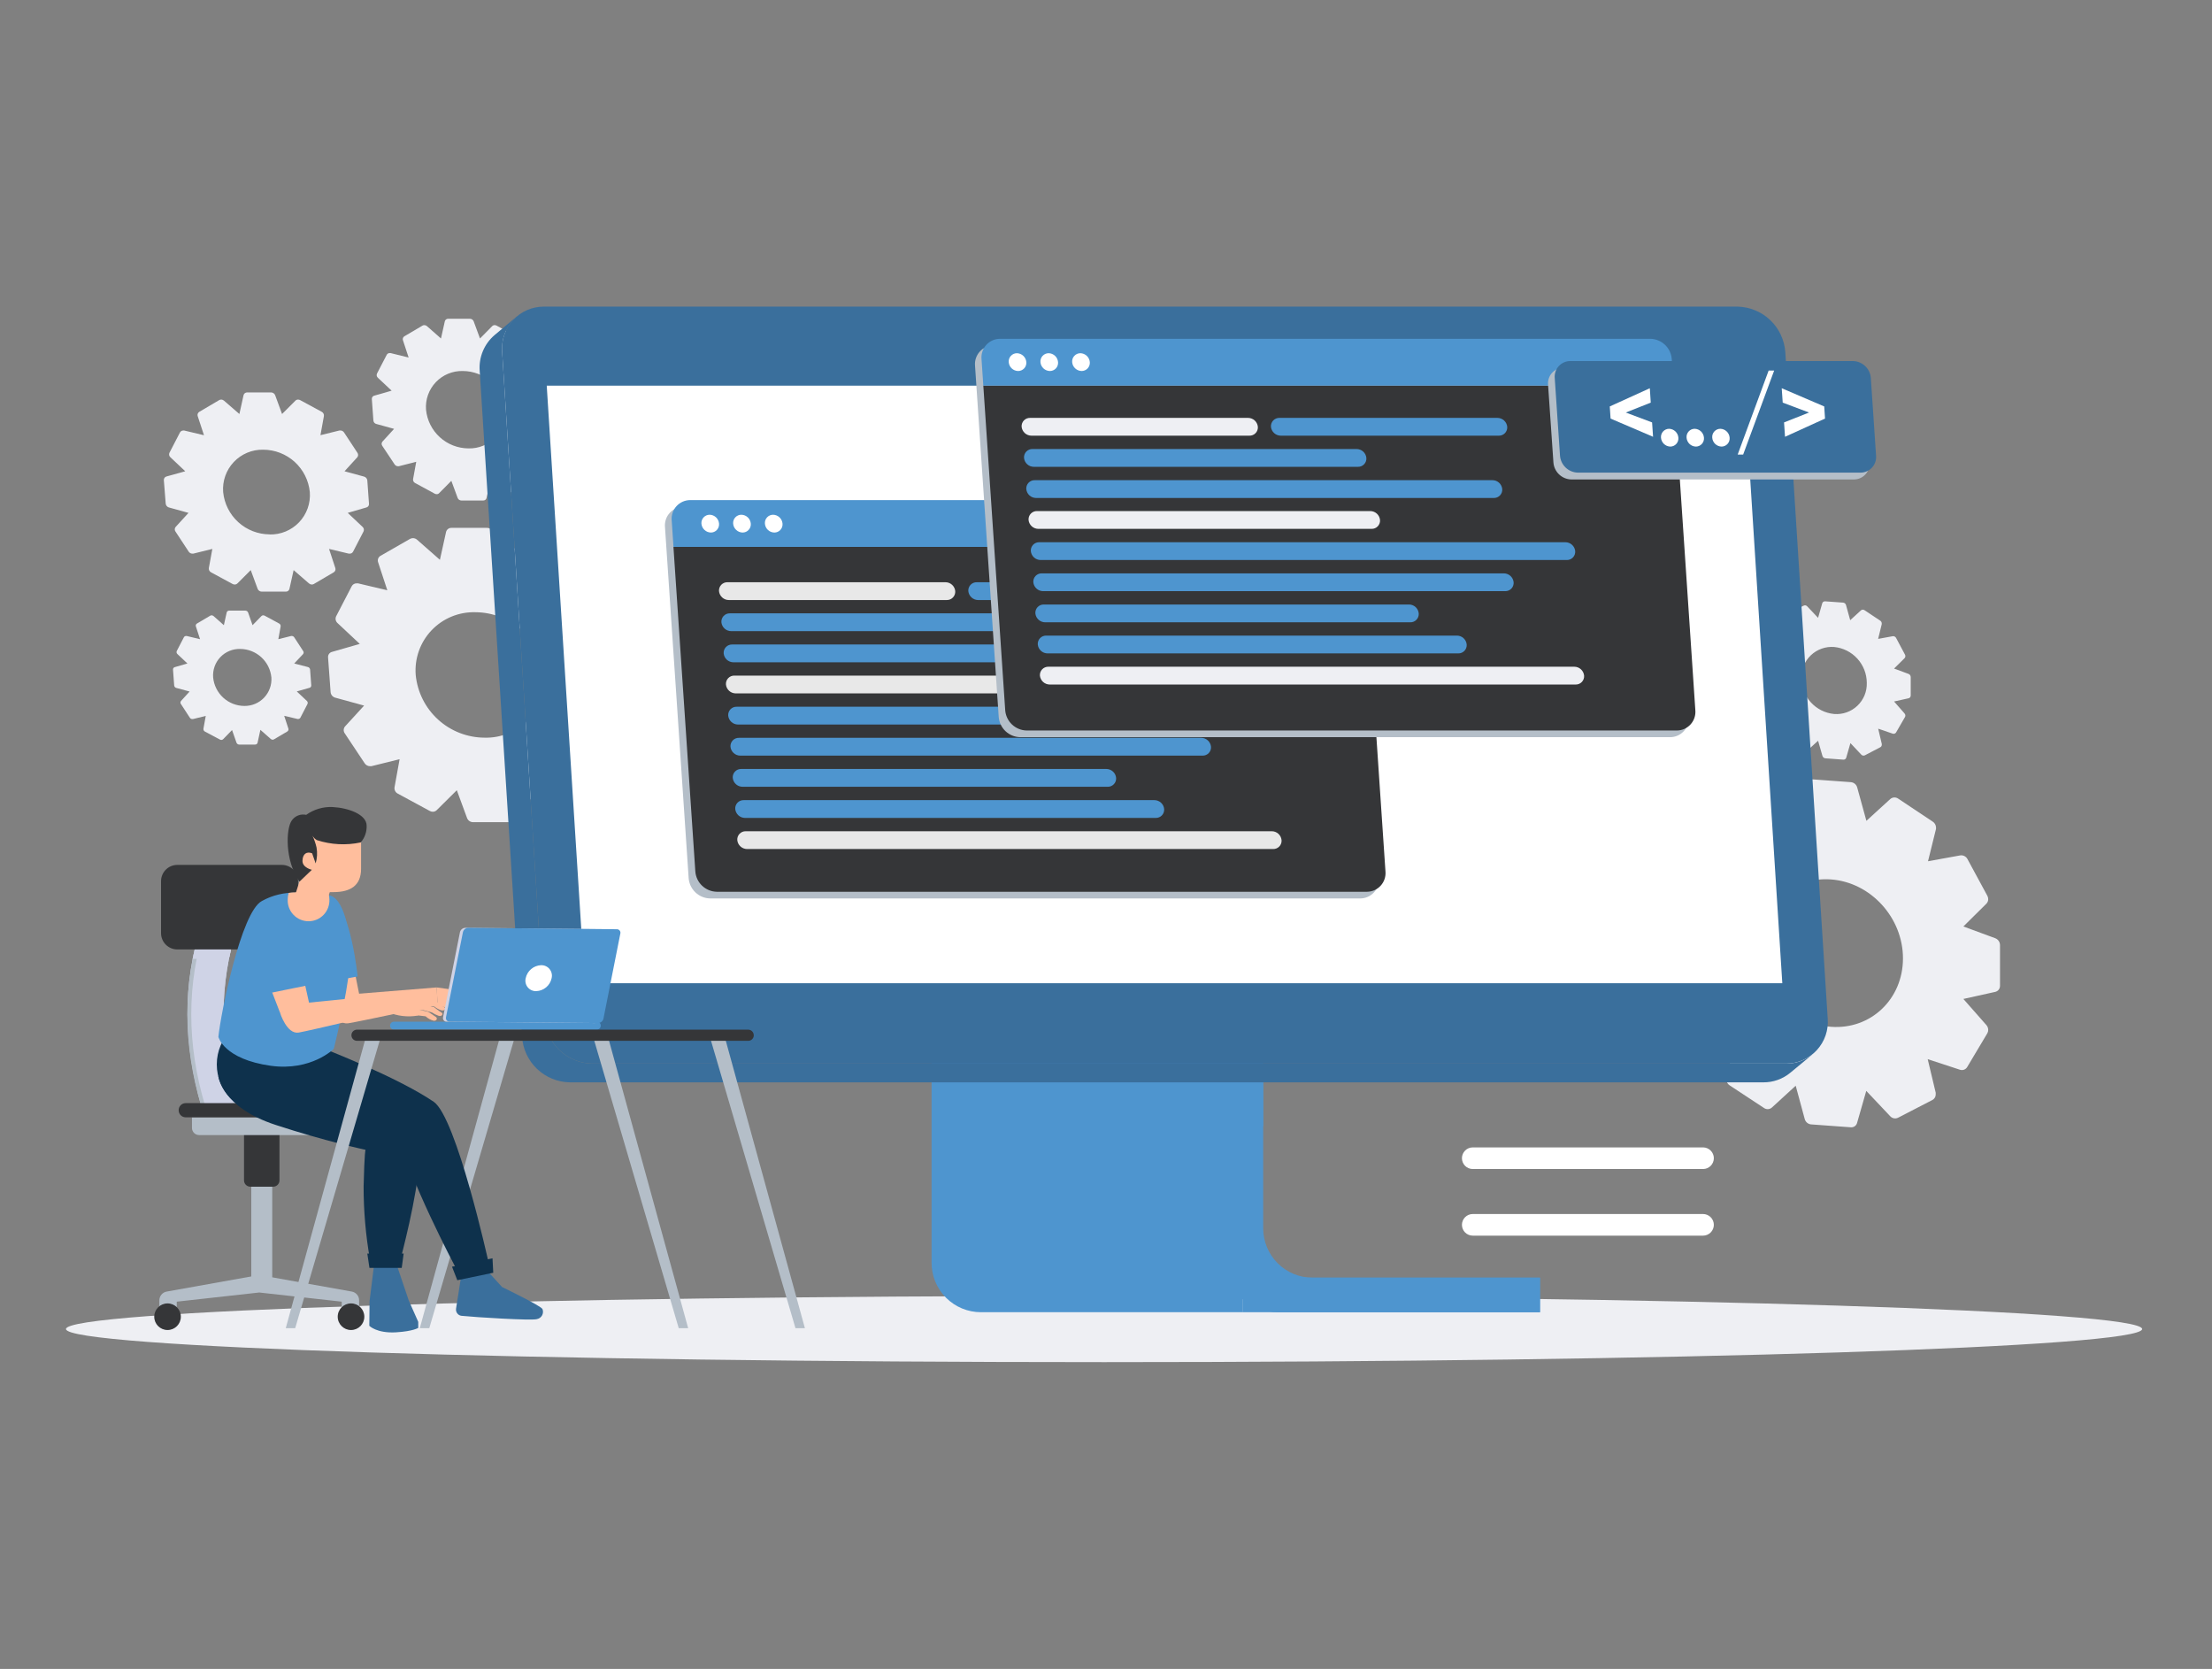 <svg width="570" height="430" viewBox="0 0 570 430" fill="none" xmlns="http://www.w3.org/2000/svg">
<rect x="0" y="0" width="570" height="430" fill="#808080" stroke="none"/>
<path d="M284.5 350.946C432.236 350.946 552 347.127 552 342.416C552 337.706 432.236 333.887 284.5 333.887C136.764 333.887 17 337.706 17 342.416C17 347.127 136.764 350.946 284.5 350.946Z" fill="#EEEFF3"/>
<path d="M79.355 171.862C79.501 171.9 79.632 171.982 79.73 172.097C79.829 172.212 79.89 172.353 79.906 172.504L80.204 176.573C80.216 176.718 80.177 176.861 80.093 176.979C80.009 177.097 79.885 177.181 79.745 177.216L76.478 178.144L79.069 180.586C79.179 180.684 79.255 180.815 79.284 180.96C79.313 181.105 79.294 181.256 79.229 181.389L77.406 184.908C77.349 185.01 77.266 185.094 77.165 185.152C77.064 185.211 76.95 185.241 76.833 185.241H76.673L73.233 184.427L74.311 187.717C74.355 187.854 74.352 188.002 74.302 188.137C74.252 188.272 74.159 188.387 74.036 188.462L70.596 190.491C70.492 190.551 70.373 190.583 70.252 190.583C70.073 190.58 69.902 190.511 69.771 190.388L67.1 188.038L66.377 191.351C66.343 191.492 66.262 191.616 66.147 191.704C66.033 191.791 65.891 191.837 65.747 191.833H61.585C61.444 191.821 61.309 191.769 61.195 191.684C61.082 191.599 60.994 191.484 60.943 191.351L59.797 188.095L57.504 190.445C57.443 190.508 57.37 190.557 57.289 190.591C57.208 190.624 57.121 190.641 57.034 190.64C56.914 190.637 56.796 190.606 56.69 190.549L52.804 188.485C52.67 188.417 52.561 188.308 52.493 188.174C52.425 188.04 52.401 187.888 52.425 187.74L53.021 184.45L49.708 185.264H49.548C49.425 185.262 49.305 185.231 49.197 185.174C49.089 185.116 48.997 185.032 48.929 184.931L46.636 181.411C46.547 181.297 46.498 181.156 46.498 181.01C46.498 180.865 46.547 180.724 46.636 180.609L48.86 178.167L45.42 177.238C45.276 177.199 45.147 177.117 45.05 177.002C44.954 176.887 44.895 176.746 44.882 176.596L44.584 172.527C44.571 172.384 44.608 172.241 44.69 172.124C44.772 172.007 44.892 171.922 45.031 171.885L48.298 170.944L45.719 168.514C45.608 168.416 45.532 168.285 45.503 168.14C45.474 167.995 45.493 167.844 45.558 167.711L47.381 164.192C47.434 164.09 47.515 164.004 47.614 163.946C47.714 163.887 47.827 163.857 47.943 163.859H48.115L51.554 164.685L50.476 161.395C50.428 161.258 50.428 161.108 50.479 160.972C50.529 160.836 50.626 160.722 50.752 160.649L54.191 158.62C54.292 158.562 54.406 158.53 54.523 158.528C54.704 158.532 54.878 158.596 55.016 158.712L57.687 161.074L58.41 157.818C58.439 157.674 58.519 157.546 58.635 157.456C58.75 157.365 58.894 157.319 59.04 157.325H63.236C63.389 157.325 63.539 157.373 63.664 157.461C63.789 157.549 63.884 157.674 63.936 157.818L65.082 161.074L67.375 158.712C67.499 158.594 67.663 158.528 67.834 158.528C67.957 158.532 68.079 158.563 68.189 158.62L71.938 160.649C72.069 160.72 72.176 160.83 72.243 160.963C72.311 161.096 72.336 161.247 72.316 161.395L71.72 164.685L75.022 163.859H75.194C75.316 163.861 75.436 163.892 75.544 163.949C75.652 164.007 75.744 164.091 75.813 164.192L78.106 167.711C78.195 167.826 78.243 167.967 78.243 168.113C78.243 168.258 78.195 168.399 78.106 168.514L75.813 170.944L79.355 171.862ZM62.95 181.882C63.903 181.898 64.849 181.716 65.728 181.348C66.606 180.98 67.399 180.433 68.056 179.742C68.712 179.051 69.218 178.231 69.541 177.334C69.864 176.438 69.997 175.484 69.931 174.533C69.736 172.535 68.808 170.679 67.326 169.325C65.845 167.97 63.914 167.212 61.906 167.196C60.952 167.169 60.002 167.343 59.119 167.707C58.236 168.071 57.439 168.616 56.78 169.308C56.122 170 55.617 170.823 55.297 171.723C54.977 172.623 54.85 173.581 54.925 174.533C55.115 176.534 56.041 178.394 57.523 179.751C59.006 181.109 60.939 181.868 62.95 181.882Z" fill="#EEEFF3"/>
<path d="M93.835 122.797C94.048 122.859 94.239 122.982 94.383 123.151C94.528 123.32 94.62 123.528 94.649 123.748L95.084 129.79C95.105 130.002 95.049 130.214 94.927 130.388C94.805 130.563 94.625 130.688 94.419 130.741L89.604 132.14L93.445 135.763C93.601 135.904 93.708 136.091 93.751 136.297C93.795 136.503 93.772 136.717 93.686 136.909L90.98 142.137C90.899 142.292 90.777 142.421 90.627 142.51C90.478 142.599 90.306 142.644 90.132 142.642C90.048 142.653 89.963 142.653 89.88 142.642L84.789 141.426L86.394 146.31C86.474 146.518 86.477 146.747 86.404 146.957C86.33 147.167 86.185 147.344 85.993 147.457L80.857 150.472C80.704 150.56 80.529 150.604 80.353 150.598C80.087 150.592 79.832 150.495 79.63 150.323L75.664 146.883L74.586 151.71C74.54 151.92 74.422 152.108 74.253 152.24C74.083 152.372 73.872 152.44 73.657 152.432H67.432C67.207 152.428 66.987 152.357 66.802 152.229C66.616 152.1 66.472 151.92 66.389 151.71L64.612 146.883L61.173 150.323C60.989 150.501 60.741 150.6 60.485 150.598C60.301 150.599 60.12 150.555 59.957 150.472L54.386 147.457C54.181 147.352 54.015 147.183 53.914 146.977C53.813 146.77 53.781 146.536 53.824 146.31L54.718 141.426L49.8 142.642C49.716 142.653 49.631 142.653 49.548 142.642C49.366 142.636 49.188 142.588 49.028 142.5C48.869 142.412 48.732 142.288 48.63 142.137L45.191 136.909C45.076 136.737 45.021 136.531 45.033 136.325C45.045 136.118 45.125 135.92 45.26 135.763L48.573 132.14L43.517 130.741C43.304 130.679 43.114 130.556 42.969 130.387C42.824 130.218 42.732 130.01 42.703 129.79L42.222 123.714C42.206 123.503 42.263 123.293 42.385 123.119C42.506 122.946 42.683 122.82 42.887 122.762L47.736 121.421L43.896 117.798C43.74 117.656 43.634 117.469 43.593 117.262C43.551 117.056 43.577 116.842 43.666 116.652L46.372 111.424C46.454 111.27 46.576 111.142 46.726 111.053C46.875 110.964 47.046 110.918 47.22 110.919H47.461L52.563 112.135L50.958 107.251C50.878 107.043 50.875 106.814 50.948 106.604C51.022 106.394 51.167 106.217 51.359 106.104L56.495 103.078C56.647 102.996 56.816 102.953 56.988 102.952C57.257 102.954 57.517 103.052 57.722 103.227L61.688 106.666L62.755 101.828C62.805 101.618 62.925 101.432 63.096 101.3C63.268 101.169 63.479 101.1 63.695 101.106H69.874C70.098 101.112 70.315 101.184 70.498 101.313C70.681 101.441 70.823 101.62 70.906 101.828L72.683 106.666L76.122 103.227C76.213 103.137 76.32 103.067 76.438 103.019C76.556 102.972 76.683 102.949 76.81 102.952C76.99 102.953 77.166 102.996 77.326 103.078L82.898 106.093C83.103 106.198 83.268 106.366 83.369 106.573C83.47 106.779 83.502 107.013 83.46 107.239L82.577 112.123L87.495 110.908H87.736C87.918 110.913 88.096 110.962 88.255 111.049C88.415 111.137 88.551 111.262 88.653 111.412L92.092 116.64C92.215 116.806 92.281 117.007 92.281 117.213C92.281 117.42 92.215 117.621 92.092 117.787L88.779 121.421L93.835 122.797ZM69.45 137.7C70.869 137.74 72.281 137.481 73.593 136.94C74.906 136.399 76.09 135.588 77.069 134.56C78.049 133.532 78.801 132.31 79.278 130.973C79.754 129.636 79.945 128.213 79.837 126.798C79.549 123.808 78.16 121.033 75.939 119.011C73.718 116.99 70.825 115.867 67.822 115.861C66.407 115.831 65.002 116.097 63.697 116.643C62.392 117.189 61.216 118.003 60.244 119.031C59.272 120.059 58.526 121.279 58.054 122.613C57.582 123.946 57.395 125.364 57.504 126.775C57.796 129.753 59.184 132.517 61.397 134.531C63.61 136.545 66.492 137.666 69.484 137.677" fill="#EEEFF3"/>
<path d="M160.971 168.009C161.292 168.092 161.579 168.272 161.795 168.525C162.01 168.777 162.143 169.089 162.174 169.419L162.828 178.362C162.855 178.678 162.77 178.994 162.587 179.254C162.405 179.514 162.137 179.701 161.831 179.783L154.642 181.835L160.375 187.201C160.616 187.417 160.781 187.707 160.843 188.026C160.905 188.344 160.861 188.675 160.718 188.966L156.717 196.705C156.597 196.933 156.415 197.124 156.192 197.256C155.97 197.387 155.715 197.454 155.456 197.45C155.334 197.461 155.211 197.461 155.089 197.45L147.546 195.65L149.919 202.884C150.024 203.182 150.021 203.508 149.913 203.805C149.804 204.102 149.595 204.352 149.323 204.512L141.722 208.983C141.497 209.119 141.239 209.19 140.977 209.19C140.58 209.183 140.198 209.037 139.899 208.777L134.029 203.595L132.436 210.76C132.364 211.069 132.189 211.344 131.938 211.538C131.687 211.733 131.377 211.834 131.06 211.826H121.888C121.555 211.825 121.229 211.722 120.955 211.532C120.68 211.341 120.47 211.072 120.352 210.76L117.715 203.595L112.533 208.731C112.399 208.864 112.24 208.968 112.064 209.039C111.889 209.11 111.702 209.146 111.513 209.144C111.244 209.14 110.98 209.069 110.745 208.937L102.491 204.466C102.199 204.316 101.963 204.078 101.815 203.786C101.667 203.493 101.614 203.162 101.665 202.838L102.972 195.604L95.692 197.404C95.574 197.415 95.455 197.415 95.337 197.404C95.065 197.402 94.799 197.334 94.561 197.203C94.323 197.073 94.12 196.886 93.972 196.659L88.825 188.92C88.642 188.658 88.552 188.342 88.569 188.022C88.586 187.702 88.708 187.397 88.917 187.155L93.823 181.79L86.337 179.737C86.026 179.642 85.75 179.456 85.546 179.202C85.341 178.949 85.218 178.64 85.191 178.316L84.537 169.374C84.51 169.06 84.594 168.747 84.774 168.49C84.954 168.232 85.22 168.046 85.523 167.963L92.711 165.9L86.979 160.534C86.735 160.319 86.569 160.03 86.505 159.711C86.44 159.393 86.482 159.062 86.624 158.769L90.636 151.03C90.758 150.806 90.938 150.618 91.159 150.489C91.379 150.36 91.63 150.293 91.886 150.297C92.011 150.28 92.139 150.28 92.264 150.297L99.808 152.085L97.435 144.863C97.328 144.564 97.328 144.237 97.435 143.939C97.541 143.64 97.748 143.387 98.019 143.223L105.655 138.844C105.883 138.718 106.139 138.651 106.4 138.649C106.798 138.648 107.182 138.795 107.478 139.062L113.359 144.232L114.941 137.067C115.015 136.757 115.193 136.481 115.445 136.287C115.698 136.093 116.01 135.992 116.328 136.001H125.5C125.833 136.004 126.158 136.107 126.432 136.297C126.706 136.487 126.916 136.755 127.036 137.067L129.661 144.232L134.786 139.062C134.919 138.927 135.078 138.821 135.253 138.75C135.429 138.679 135.617 138.644 135.806 138.649C136.074 138.652 136.337 138.719 136.574 138.844L144.829 143.315C145.122 143.467 145.36 143.706 145.51 144C145.66 144.294 145.715 144.628 145.666 144.954L144.347 152.177L151.627 150.388C151.749 150.371 151.872 150.371 151.994 150.388C152.264 150.392 152.529 150.46 152.766 150.588C153.004 150.716 153.207 150.899 153.358 151.122L158.494 158.861C158.681 159.122 158.773 159.439 158.756 159.759C158.74 160.08 158.615 160.385 158.403 160.626L153.496 165.992L160.971 168.009ZM124.858 190.055C126.961 190.115 129.054 189.731 131 188.929C132.945 188.127 134.701 186.925 136.152 185.401C137.603 183.876 138.717 182.064 139.421 180.081C140.126 178.098 140.406 175.989 140.243 173.891C139.811 169.478 137.757 165.383 134.478 162.398C131.199 159.414 126.93 157.753 122.496 157.737C120.394 157.678 118.303 158.061 116.358 158.862C114.414 159.664 112.66 160.865 111.21 162.389C109.76 163.912 108.647 165.723 107.943 167.705C107.239 169.686 106.959 171.794 107.122 173.891C107.551 178.303 109.602 182.4 112.879 185.386C116.156 188.372 120.424 190.036 124.858 190.055Z" fill="#EEEFF3"/>
<path d="M143.006 101.928C143.201 101.984 143.375 102.097 143.505 102.252C143.636 102.407 143.718 102.598 143.739 102.8L144.141 108.314C144.159 108.509 144.108 108.704 143.997 108.865C143.886 109.027 143.722 109.144 143.533 109.197L139.096 110.458L142.604 113.771C142.756 113.903 142.86 114.081 142.9 114.278C142.939 114.475 142.912 114.68 142.822 114.86L140.346 119.629C140.273 119.77 140.163 119.887 140.027 119.968C139.891 120.049 139.736 120.091 139.578 120.088H139.348L134.694 118.941L136.161 123.401C136.226 123.586 136.225 123.787 136.158 123.971C136.091 124.155 135.963 124.31 135.795 124.41L131.106 127.15C130.966 127.228 130.807 127.268 130.647 127.265C130.402 127.266 130.165 127.176 129.982 127.012L126.359 123.825L125.373 128.296C125.331 128.487 125.222 128.657 125.067 128.777C124.912 128.896 124.72 128.957 124.525 128.95H118.884C118.678 128.95 118.477 128.887 118.307 128.771C118.138 128.654 118.007 128.489 117.933 128.296L116.305 123.883L113.152 127.07C113.07 127.153 112.972 127.218 112.863 127.262C112.755 127.305 112.638 127.326 112.522 127.322C112.358 127.323 112.196 127.284 112.052 127.207L106.961 124.444C106.781 124.351 106.634 124.204 106.542 124.023C106.449 123.842 106.416 123.637 106.446 123.436L107.26 118.976L102.765 120.122H102.536C102.37 120.119 102.207 120.075 102.061 119.996C101.916 119.916 101.792 119.802 101.699 119.664L98.524 114.895C98.404 114.738 98.339 114.547 98.339 114.35C98.339 114.153 98.404 113.962 98.524 113.805L101.55 110.492L96.964 109.231C96.764 109.179 96.585 109.067 96.451 108.909C96.317 108.75 96.237 108.555 96.219 108.348L95.818 102.834C95.794 102.627 95.849 102.418 95.973 102.25C96.096 102.083 96.278 101.967 96.483 101.928L100.92 100.656L97.389 97.343C97.227 97.205 97.117 97.016 97.077 96.808C97.037 96.599 97.07 96.383 97.171 96.196L99.647 91.427C99.719 91.285 99.829 91.168 99.965 91.086C100.101 91.005 100.257 90.964 100.415 90.968C100.491 90.957 100.569 90.957 100.645 90.968L105.299 92.115L103.832 87.655C103.767 87.47 103.768 87.269 103.835 87.085C103.902 86.901 104.03 86.746 104.198 86.646L108.887 83.883C109.027 83.805 109.186 83.766 109.346 83.769C109.591 83.767 109.828 83.857 110.011 84.021L113.634 87.208L114.62 82.794C114.662 82.602 114.77 82.431 114.925 82.31C115.079 82.188 115.271 82.124 115.468 82.129H121.109C121.316 82.132 121.517 82.197 121.687 82.315C121.856 82.434 121.987 82.601 122.06 82.794L123.688 87.208L126.841 84.021C126.923 83.938 127.021 83.872 127.13 83.829C127.238 83.785 127.355 83.765 127.471 83.769C127.635 83.767 127.797 83.806 127.941 83.883L133.032 86.646C133.213 86.738 133.361 86.885 133.454 87.067C133.546 87.248 133.579 87.454 133.547 87.655L132.734 92.115L137.228 90.968C137.304 90.957 137.381 90.957 137.457 90.968C137.624 90.969 137.788 91.011 137.934 91.091C138.08 91.171 138.204 91.287 138.294 91.427L141.469 96.196C141.604 96.357 141.677 96.56 141.677 96.769C141.677 96.979 141.604 97.182 141.469 97.343L138.443 100.644L143.006 101.928ZM120.73 115.525C122.027 115.561 123.316 115.324 124.515 114.83C125.714 114.335 126.795 113.594 127.689 112.655C128.583 111.715 129.27 110.599 129.704 109.377C130.139 108.155 130.311 106.855 130.211 105.562C129.947 102.839 128.681 100.31 126.658 98.467C124.635 96.624 121.999 95.598 119.263 95.588C117.966 95.554 116.676 95.793 115.477 96.288C114.279 96.784 113.197 97.526 112.303 98.466C111.41 99.407 110.723 100.524 110.289 101.747C109.854 102.969 109.682 104.269 109.782 105.562C110.049 108.284 111.316 110.81 113.339 112.651C115.362 114.491 117.995 115.515 120.73 115.525Z" fill="#EEEFF3"/>
<path d="M468.493 190.847L465.695 193.403C465.571 193.514 465.413 193.58 465.247 193.59C465.081 193.6 464.916 193.555 464.778 193.46L460.743 190.778C460.625 190.7 460.528 190.594 460.46 190.47C460.392 190.347 460.356 190.208 460.353 190.067C460.347 190.006 460.347 189.945 460.353 189.884L461.293 186.089L457.521 186.765C457.353 186.794 457.18 186.768 457.028 186.692C456.875 186.616 456.751 186.493 456.673 186.341L454.38 182.042C454.314 181.914 454.278 181.773 454.277 181.629C454.275 181.531 454.293 181.433 454.331 181.343C454.368 181.252 454.424 181.17 454.495 181.102L457.189 178.431L453.451 177.066C453.289 177.004 453.15 176.894 453.052 176.75C452.954 176.607 452.901 176.437 452.901 176.264V171.495C452.896 171.329 452.948 171.168 453.049 171.036C453.149 170.905 453.291 170.812 453.451 170.772L457.189 169.947L454.495 166.886C454.352 166.734 454.274 166.532 454.277 166.324C454.277 166.187 454.313 166.053 454.38 165.934L456.673 161.979C456.755 161.835 456.885 161.726 457.04 161.669C457.196 161.612 457.366 161.612 457.521 161.669L461.293 162.908L460.353 158.975C460.348 158.91 460.348 158.845 460.353 158.78C460.352 158.646 460.388 158.514 460.457 158.399C460.525 158.284 460.624 158.19 460.743 158.127L464.778 156.04C464.93 155.966 465.102 155.943 465.268 155.976C465.434 156.01 465.584 156.097 465.695 156.224L468.493 159.182L469.559 155.444C469.604 155.285 469.703 155.146 469.839 155.052C469.975 154.958 470.139 154.914 470.304 154.928L474.959 155.261C475.13 155.28 475.292 155.351 475.423 155.463C475.554 155.576 475.648 155.725 475.692 155.891L476.77 159.789L479.567 157.233C479.699 157.132 479.86 157.078 480.026 157.078C480.192 157.078 480.353 157.132 480.485 157.233L484.52 159.915C484.636 159.994 484.732 160.1 484.798 160.224C484.864 160.348 484.898 160.486 484.898 160.626C484.91 160.687 484.91 160.749 484.898 160.81L483.97 164.604L487.73 163.917C487.901 163.892 488.075 163.92 488.229 163.998C488.383 164.076 488.509 164.2 488.59 164.352L490.883 168.651C490.95 168.774 490.986 168.912 490.986 169.053C490.986 169.254 490.908 169.447 490.768 169.591L488.074 172.251L491.8 173.627C491.963 173.689 492.104 173.799 492.204 173.942C492.305 174.085 492.359 174.255 492.362 174.429V179.199C492.365 179.364 492.311 179.525 492.209 179.655C492.106 179.785 491.962 179.875 491.8 179.909L488.074 180.735L490.768 183.807C490.906 183.962 490.984 184.162 490.986 184.369C490.985 184.502 490.95 184.633 490.883 184.747L488.59 188.714C488.501 188.854 488.369 188.96 488.213 189.016C488.057 189.072 487.887 189.075 487.73 189.024L483.981 187.74L484.91 191.672C484.922 191.736 484.922 191.802 484.91 191.867C484.913 192 484.88 192.132 484.813 192.247C484.746 192.362 484.649 192.457 484.532 192.52L480.542 194.607C480.39 194.68 480.218 194.701 480.053 194.668C479.887 194.635 479.737 194.549 479.625 194.423L476.827 191.454L475.75 195.203C475.707 195.361 475.611 195.5 475.477 195.594C475.342 195.688 475.179 195.733 475.016 195.719L470.362 195.375C470.189 195.359 470.026 195.291 469.893 195.18C469.76 195.07 469.664 194.922 469.616 194.756L468.493 190.847ZM481.046 175.943C481.038 173.633 480.172 171.408 478.618 169.699C477.064 167.99 474.93 166.918 472.631 166.691C471.538 166.607 470.438 166.754 469.405 167.122C468.371 167.49 467.427 168.071 466.632 168.828C465.838 169.585 465.211 170.5 464.793 171.514C464.375 172.528 464.175 173.619 464.205 174.716C464.212 177.028 465.078 179.254 466.636 180.962C468.193 182.67 470.33 183.737 472.631 183.956C473.725 184.042 474.825 183.897 475.859 183.529C476.892 183.162 477.837 182.58 478.631 181.823C479.425 181.066 480.05 180.15 480.467 179.135C480.883 178.119 481.08 177.028 481.046 175.931" fill="#EEEFF3"/>
<path d="M411.663 205.552L407.502 209.347C407.312 209.503 407.077 209.594 406.831 209.607C406.585 209.619 406.342 209.552 406.138 209.416L400.153 205.438C399.935 205.297 399.767 205.093 399.67 204.853C399.574 204.612 399.554 204.348 399.614 204.096L401.002 198.467L395.407 199.488C395.153 199.524 394.895 199.48 394.667 199.363C394.439 199.246 394.253 199.061 394.134 198.834L390.695 192.448C390.594 192.265 390.539 192.061 390.534 191.852C390.536 191.557 390.651 191.274 390.855 191.061L394.868 187.106L389.319 185.065C389.085 184.976 388.881 184.819 388.735 184.616C388.588 184.412 388.504 184.17 388.494 183.919V176.788C388.485 176.542 388.563 176.3 388.714 176.106C388.865 175.911 389.079 175.775 389.319 175.722L394.868 174.495L390.855 169.909C390.652 169.677 390.538 169.381 390.534 169.072C390.537 168.87 390.592 168.673 390.695 168.499L394.134 162.618C394.262 162.408 394.458 162.247 394.69 162.164C394.921 162.081 395.174 162.079 395.407 162.159L401.002 163.994L399.614 158.158C399.604 158.063 399.604 157.967 399.614 157.872C399.609 157.672 399.66 157.474 399.761 157.302C399.862 157.13 400.01 156.989 400.188 156.897L406.172 153.79C406.398 153.68 406.654 153.647 406.901 153.697C407.147 153.747 407.371 153.876 407.536 154.065L411.698 158.468L413.291 152.907C413.354 152.66 413.506 152.445 413.717 152.304C413.929 152.162 414.186 152.103 414.438 152.139L421.317 152.644C421.581 152.659 421.834 152.756 422.04 152.923C422.246 153.09 422.394 153.317 422.463 153.572L424.057 159.373L428.207 155.567C428.397 155.411 428.632 155.32 428.877 155.307C429.123 155.295 429.366 155.362 429.571 155.498L435.567 159.477C435.739 159.594 435.88 159.751 435.978 159.935C436.076 160.118 436.127 160.323 436.129 160.531C436.14 160.626 436.14 160.723 436.129 160.818L434.73 166.447L440.336 165.438C440.587 165.398 440.844 165.439 441.071 165.554C441.297 165.67 441.482 165.854 441.597 166.08L445.036 172.466C445.135 172.649 445.187 172.854 445.186 173.062C445.189 173.209 445.162 173.355 445.107 173.491C445.051 173.627 444.969 173.75 444.865 173.853L440.863 177.82L446.412 179.849C446.646 179.94 446.848 180.096 446.995 180.3C447.141 180.503 447.226 180.745 447.238 180.995V188.08C447.244 188.326 447.165 188.566 447.015 188.761C446.864 188.955 446.652 189.091 446.412 189.147L440.863 190.373L444.865 194.959C445.072 195.188 445.187 195.487 445.186 195.796C445.187 195.997 445.136 196.194 445.036 196.369L441.597 202.25C441.473 202.461 441.279 202.622 441.049 202.706C440.819 202.79 440.567 202.791 440.336 202.709L434.73 200.875L436.129 206.722C436.14 206.813 436.14 206.905 436.129 206.997C436.134 207.195 436.084 207.391 435.985 207.563C435.886 207.735 435.741 207.876 435.567 207.971L429.571 211.078C429.345 211.188 429.089 211.221 428.842 211.171C428.596 211.121 428.372 210.992 428.207 210.803L424.057 206.401L422.371 211.984C422.304 212.227 422.151 212.438 421.94 212.577C421.729 212.717 421.475 212.774 421.225 212.74L414.346 212.236C414.081 212.223 413.827 212.126 413.621 211.959C413.415 211.792 413.268 211.564 413.2 211.307L411.663 205.552ZM430.316 183.391C430.31 179.955 429.026 176.644 426.714 174.102C424.403 171.559 421.228 169.967 417.808 169.634C416.185 169.508 414.554 169.725 413.02 170.27C411.486 170.815 410.084 171.677 408.905 172.799C407.725 173.921 406.795 175.279 406.174 176.783C405.553 178.288 405.256 179.907 405.301 181.534C405.307 184.97 406.591 188.281 408.903 190.824C411.214 193.366 414.388 194.959 417.808 195.292C419.431 195.417 421.063 195.201 422.597 194.656C424.131 194.11 425.533 193.249 426.712 192.127C427.892 191.005 428.822 189.647 429.443 188.142C430.064 186.637 430.361 185.019 430.316 183.391Z" fill="#EEEFF3"/>
<path d="M462.726 279.731L456.581 285.36C456.304 285.603 455.953 285.745 455.585 285.764C455.217 285.782 454.853 285.676 454.552 285.463L445.69 279.628C445.431 279.458 445.218 279.226 445.07 278.954C444.922 278.682 444.844 278.378 444.842 278.068C444.824 277.931 444.824 277.793 444.842 277.656L446.905 269.298L438.605 270.811C438.233 270.87 437.852 270.809 437.517 270.638C437.181 270.467 436.908 270.195 436.736 269.86L431.612 260.39C431.464 260.119 431.385 259.816 431.383 259.508C431.389 259.077 431.561 258.667 431.864 258.361L437.791 252.491L429.583 249.476C429.222 249.343 428.911 249.102 428.692 248.786C428.473 248.47 428.355 248.095 428.356 247.711V237.221C428.347 236.856 428.464 236.499 428.687 236.211C428.911 235.923 429.227 235.72 429.583 235.639L437.791 233.827L431.864 227.086C431.559 226.745 431.388 226.305 431.383 225.848C431.384 225.55 431.463 225.257 431.612 225L436.736 216.287C436.922 215.976 437.21 215.738 437.55 215.615C437.891 215.492 438.263 215.49 438.605 215.61L446.905 218.327L444.842 209.672C444.825 209.535 444.825 209.396 444.842 209.259C444.835 208.963 444.911 208.671 445.061 208.416C445.211 208.161 445.429 207.953 445.69 207.814L454.552 203.229C454.889 203.07 455.268 203.023 455.633 203.095C455.998 203.168 456.33 203.355 456.581 203.63L462.726 210.153L465.088 201.922C465.181 201.57 465.395 201.262 465.693 201.052C465.991 200.842 466.353 200.744 466.716 200.775L476.965 201.52C477.344 201.558 477.703 201.711 477.992 201.959C478.281 202.207 478.487 202.538 478.582 202.908L480.943 211.483L487.1 205.865C487.376 205.625 487.724 205.484 488.089 205.463C488.454 205.442 488.816 205.544 489.118 205.751L497.991 211.655C498.247 211.812 498.463 212.028 498.618 212.286C498.774 212.543 498.865 212.834 498.885 213.134C498.902 213.271 498.902 213.409 498.885 213.547L496.822 221.893L505.11 220.391C505.484 220.332 505.867 220.392 506.204 220.563C506.542 220.734 506.817 221.006 506.991 221.342L512.115 230.801C512.259 231.073 512.333 231.376 512.333 231.683C512.334 232.112 512.165 232.524 511.863 232.83L505.936 238.7L514.144 241.726C514.501 241.862 514.809 242.102 515.028 242.414C515.247 242.727 515.366 243.099 515.371 243.48V253.97C515.38 254.335 515.263 254.692 515.04 254.98C514.816 255.268 514.5 255.47 514.144 255.552L505.936 257.375L511.863 264.105C512.165 264.451 512.332 264.895 512.333 265.354C512.336 265.651 512.261 265.944 512.115 266.203L506.91 274.927C506.723 275.239 506.433 275.477 506.091 275.6C505.748 275.723 505.374 275.724 505.03 275.604L496.741 272.887L498.805 281.531C498.821 281.672 498.821 281.814 498.805 281.955C498.812 282.251 498.736 282.543 498.586 282.798C498.436 283.053 498.218 283.261 497.957 283.399L489.083 287.985C488.748 288.145 488.369 288.192 488.005 288.117C487.641 288.043 487.311 287.851 487.065 287.572L480.909 281.061L478.547 289.292C478.459 289.645 478.247 289.954 477.951 290.164C477.654 290.374 477.293 290.471 476.931 290.439L466.682 289.693C466.302 289.657 465.943 289.506 465.652 289.26C465.361 289.015 465.152 288.686 465.054 288.318L462.726 279.731ZM490.367 246.92C490.367 236.441 482.067 227.338 471.841 226.582C461.614 225.825 453.314 233.724 453.314 244.214C453.314 254.704 461.603 263.807 471.841 264.552C482.078 265.297 490.367 257.41 490.367 246.92Z" fill="#EEEFF3"/>
<path d="M387.852 262.429L384.057 265.868C383.887 266.019 383.67 266.107 383.443 266.117C383.215 266.127 382.991 266.06 382.808 265.925L377.362 262.314C377.203 262.209 377.072 262.066 376.982 261.898C376.892 261.73 376.845 261.542 376.846 261.351C376.841 261.267 376.841 261.183 376.846 261.099L378.119 255.951L373.006 256.88C372.777 256.907 372.545 256.865 372.341 256.759C372.136 256.652 371.968 256.487 371.859 256.284L368.707 250.448C368.608 250.286 368.557 250.099 368.558 249.91C368.557 249.775 368.583 249.642 368.634 249.518C368.685 249.394 368.76 249.282 368.856 249.187L372.513 245.565L367.446 243.707C367.222 243.627 367.029 243.478 366.894 243.283C366.758 243.088 366.687 242.856 366.689 242.618V236.152C366.683 235.926 366.754 235.705 366.892 235.525C367.03 235.346 367.225 235.219 367.446 235.166L372.513 234.02L368.856 229.858C368.667 229.651 368.561 229.382 368.558 229.102C368.555 228.915 368.607 228.732 368.707 228.574L371.859 223.197C371.972 223.005 372.148 222.857 372.357 222.78C372.566 222.703 372.795 222.7 373.006 222.773L378.119 224.458L376.846 219.116C376.841 219.032 376.841 218.948 376.846 218.864C376.844 218.682 376.89 218.503 376.981 218.346C377.072 218.188 377.204 218.058 377.362 217.97L382.831 215.138C383.038 215.04 383.272 215.011 383.497 215.057C383.723 215.102 383.927 215.219 384.08 215.39L387.875 219.403L389.331 214.324C389.392 214.108 389.526 213.92 389.71 213.793C389.894 213.665 390.117 213.606 390.34 213.625L396.657 214.083C396.89 214.106 397.11 214.199 397.289 214.351C397.467 214.503 397.595 214.705 397.654 214.932L399.122 220.228L402.917 216.789C403.084 216.637 403.298 216.548 403.523 216.535C403.749 216.523 403.972 216.588 404.155 216.72L409.635 220.354C409.794 220.459 409.925 220.602 410.015 220.77C410.105 220.938 410.151 221.126 410.151 221.317C410.162 221.401 410.162 221.486 410.151 221.569L408.889 226.717L414.003 225.788C414.231 225.761 414.463 225.803 414.668 225.91C414.872 226.016 415.04 226.181 415.149 226.385L418.302 232.22C418.391 232.386 418.438 232.571 418.439 232.759C418.444 232.892 418.42 233.025 418.371 233.15C418.322 233.274 418.247 233.387 418.153 233.481L414.496 237.104L419.563 238.961C419.784 239.044 419.975 239.193 420.108 239.388C420.241 239.583 420.311 239.814 420.308 240.05V246.528C420.314 246.751 420.244 246.969 420.108 247.147C419.972 247.324 419.78 247.45 419.563 247.502L414.496 248.648L418.153 252.799C418.34 253.011 418.442 253.284 418.439 253.567C418.44 253.748 418.393 253.926 418.302 254.083L415.149 259.459C415.035 259.65 414.859 259.796 414.651 259.874C414.442 259.951 414.213 259.954 414.003 259.884L408.889 258.198L410.151 263.541C410.163 263.628 410.163 263.717 410.151 263.804C410.152 263.984 410.105 264.162 410.014 264.317C409.924 264.472 409.792 264.6 409.635 264.687L404.155 267.519C403.95 267.619 403.719 267.65 403.495 267.607C403.272 267.563 403.068 267.448 402.917 267.278L399.145 263.243L397.677 268.321C397.619 268.536 397.487 268.724 397.305 268.852C397.123 268.979 396.902 269.039 396.68 269.021L390.363 268.562C390.128 268.542 389.905 268.449 389.724 268.298C389.544 268.146 389.414 267.942 389.354 267.714L387.852 262.429ZM404.877 242.171C404.873 239.028 403.695 235.999 401.574 233.679C399.453 231.359 396.543 229.915 393.412 229.629C391.926 229.509 390.431 229.704 389.025 230.2C387.619 230.697 386.334 231.484 385.252 232.51C384.171 233.537 383.317 234.779 382.748 236.158C382.179 237.536 381.906 239.018 381.948 240.509C381.952 243.652 383.13 246.68 385.251 249.001C387.371 251.321 390.282 252.765 393.412 253.051C394.899 253.172 396.395 252.979 397.802 252.483C399.208 251.987 400.495 251.2 401.577 250.174C402.659 249.147 403.512 247.903 404.081 246.524C404.649 245.145 404.921 243.662 404.877 242.171Z" fill="#EEEFF3"/>
<path d="M242.54 265.517V315.491L247.321 331.083L254.956 333.628L335.379 335.015L325.187 325.625L322.482 309.862V264.188L242.54 265.517Z" fill="#4E95CF"/>
<path d="M325.508 316.441V232.418H316.601V325.36C316.599 327.032 316.927 328.688 317.566 330.234C318.205 331.779 319.142 333.183 320.324 334.366C321.506 335.549 322.909 336.487 324.454 337.127C325.998 337.768 327.654 338.097 329.326 338.097H396.852V329.189H338.234C336.561 329.189 334.904 328.859 333.359 328.219C331.813 327.578 330.41 326.638 329.228 325.454C328.046 324.27 327.109 322.864 326.471 321.318C325.832 319.771 325.505 318.114 325.508 316.441Z" fill="#4E95CF"/>
<path d="M325.508 278.254H248.903V290.131H325.508V278.254Z" fill="#4E95CF"/>
<path d="M396.806 329.176H320.2V338.084H396.806V329.176Z" fill="#4E95CF"/>
<path d="M248.96 316.441V232.418H240.052V325.36C240.052 328.735 241.393 331.972 243.779 334.359C246.166 336.745 249.403 338.086 252.778 338.086H320.258V329.178H261.64C258.271 329.166 255.044 327.818 252.667 325.43C250.29 323.043 248.957 319.81 248.96 316.441Z" fill="#4E95CF"/>
<path d="M447.777 79C450.907 79.077 453.896 80.316 456.164 82.475C458.431 84.634 459.814 87.56 460.044 90.683L470.969 262.363C471.097 263.852 470.912 265.351 470.428 266.765C469.943 268.18 469.169 269.477 468.155 270.575C467.141 271.673 465.909 272.548 464.538 273.144C463.167 273.739 461.687 274.042 460.193 274.033H152.578C149.446 273.975 146.449 272.743 144.18 270.582C141.911 268.422 140.535 265.489 140.323 262.363L129.397 90.683C129.268 89.192 129.451 87.692 129.935 86.276C130.419 84.861 131.192 83.562 132.207 82.462C133.221 81.363 134.453 80.487 135.825 79.891C137.197 79.295 138.678 78.991 140.174 79H447.777Z" fill="#3A6F9C"/>
<path d="M460.193 274.034H152.579C149.446 273.975 146.449 272.743 144.18 270.583C141.911 268.422 140.535 265.489 140.323 262.363L129.398 90.683C129.282 89.167 129.482 87.644 129.985 86.209C130.489 84.774 131.284 83.46 132.321 82.348C132.603 82.041 132.906 81.754 133.227 81.488L127.437 86.338C126.125 87.46 125.095 88.874 124.43 90.467C123.764 92.06 123.483 93.787 123.608 95.509L134.534 267.189C134.748 270.316 136.127 273.25 138.398 275.41C140.669 277.571 143.667 278.802 146.801 278.86H454.392C456.927 278.879 459.387 278.002 461.339 276.384L467.129 271.603C465.177 273.208 462.719 274.069 460.193 274.034Z" fill="#3A6F9C"/>
<path d="M449.473 99.363L459.275 253.319H150.675L140.885 99.363H449.473Z" fill="white"/>
<g style="mix-blend-mode:multiply">
<path d="M349.652 142.627L349.182 135.806C349.086 134.405 348.469 133.091 347.452 132.121C346.436 131.152 345.095 130.597 343.691 130.566H176.149C175.481 130.564 174.819 130.701 174.206 130.969C173.594 131.237 173.044 131.631 172.592 132.124C172.141 132.618 171.798 133.2 171.585 133.834C171.373 134.468 171.295 135.14 171.357 135.806L171.816 142.627L177.456 226.226C177.556 227.631 178.177 228.948 179.197 229.919C180.217 230.89 181.563 231.446 182.971 231.477H350.501C351.17 231.478 351.832 231.339 352.445 231.07C353.058 230.8 353.607 230.405 354.058 229.911C354.509 229.417 354.852 228.834 355.065 228.199C355.278 227.564 355.355 226.892 355.293 226.226L349.652 142.627Z" fill="#B4BEC8"/>
</g>
<path d="M351.372 140.906H173.536L179.176 224.505C179.276 225.91 179.896 227.227 180.916 228.198C181.936 229.17 183.282 229.725 184.691 229.756H352.221C352.89 229.757 353.552 229.618 354.165 229.349C354.777 229.079 355.327 228.685 355.778 228.19C356.229 227.696 356.572 227.113 356.785 226.478C356.997 225.843 357.075 225.171 357.013 224.505L351.372 140.906Z" fill="#353638"/>
<path d="M345.411 128.848H177.881C177.212 128.845 176.55 128.982 175.938 129.25C175.325 129.518 174.775 129.912 174.324 130.405C173.873 130.899 173.529 131.481 173.317 132.116C173.104 132.75 173.026 133.421 173.089 134.087L173.547 140.908H351.372L350.902 134.087C350.805 132.686 350.188 131.372 349.172 130.403C348.156 129.433 346.815 128.879 345.411 128.848Z" fill="#4E95CF"/>
<path d="M182.868 132.621C182.574 132.62 182.283 132.68 182.014 132.797C181.745 132.914 181.503 133.086 181.304 133.302C181.104 133.517 180.952 133.772 180.856 134.049C180.76 134.327 180.723 134.621 180.747 134.914C180.797 135.529 181.074 136.103 181.522 136.526C181.971 136.95 182.561 137.192 183.177 137.207C183.47 137.208 183.761 137.148 184.029 137.031C184.298 136.913 184.539 136.741 184.738 136.526C184.936 136.31 185.087 136.055 185.182 135.778C185.276 135.5 185.312 135.206 185.287 134.914C185.241 134.299 184.968 133.724 184.521 133.3C184.073 132.876 183.484 132.634 182.868 132.621Z" fill="white"/>
<path d="M191.042 132.621C190.748 132.618 190.456 132.677 190.186 132.794C189.916 132.91 189.674 133.082 189.474 133.298C189.274 133.514 189.122 133.769 189.027 134.048C188.931 134.326 188.895 134.621 188.921 134.914C188.972 135.529 189.248 136.103 189.697 136.526C190.145 136.95 190.735 137.192 191.352 137.207C191.645 137.208 191.936 137.148 192.205 137.031C192.474 136.914 192.716 136.742 192.916 136.526C193.115 136.311 193.267 136.056 193.363 135.779C193.459 135.501 193.496 135.207 193.472 134.914C193.424 134.298 193.149 133.723 192.699 133.299C192.25 132.875 191.659 132.634 191.042 132.621Z" fill="white"/>
<path d="M199.216 132.621C198.923 132.62 198.633 132.68 198.364 132.797C198.095 132.915 197.854 133.087 197.656 133.302C197.457 133.518 197.306 133.773 197.211 134.05C197.117 134.328 197.081 134.622 197.107 134.914C197.152 135.531 197.427 136.108 197.877 136.532C198.327 136.956 198.919 137.197 199.537 137.207C199.83 137.208 200.12 137.148 200.389 137.031C200.658 136.913 200.899 136.741 201.097 136.526C201.296 136.31 201.447 136.055 201.542 135.778C201.636 135.5 201.672 135.206 201.647 134.914C201.598 134.298 201.323 133.723 200.874 133.299C200.424 132.875 199.834 132.633 199.216 132.621Z" fill="white"/>
<path d="M243.629 150.008H187.453C187.156 150.001 186.859 150.056 186.584 150.171C186.309 150.285 186.061 150.455 185.855 150.672C185.65 150.888 185.493 151.144 185.393 151.425C185.293 151.706 185.253 152.004 185.275 152.301C185.338 152.928 185.63 153.509 186.096 153.932C186.562 154.356 187.168 154.592 187.797 154.594H243.973C244.271 154.6 244.566 154.543 244.84 154.428C245.115 154.314 245.362 154.143 245.567 153.927C245.772 153.712 245.93 153.456 246.03 153.176C246.131 152.896 246.172 152.598 246.151 152.301C246.092 151.676 245.802 151.095 245.338 150.671C244.874 150.247 244.269 150.011 243.641 150.008" fill="#E8E8E8"/>
<path d="M307.888 150.009H251.712C251.413 150 251.116 150.054 250.839 150.167C250.563 150.281 250.313 150.451 250.106 150.667C249.9 150.884 249.741 151.141 249.641 151.422C249.54 151.704 249.5 152.004 249.522 152.302C249.587 152.929 249.882 153.51 250.35 153.934C250.817 154.357 251.425 154.592 252.056 154.595H308.232C308.53 154.602 308.826 154.547 309.101 154.432C309.376 154.318 309.624 154.148 309.83 153.931C310.035 153.715 310.193 153.459 310.292 153.178C310.392 152.897 310.432 152.599 310.41 152.302C310.35 151.676 310.06 151.095 309.596 150.671C309.132 150.248 308.528 150.012 307.899 150.009" fill="#4E95CF"/>
<path d="M271.602 158.024H188.073C187.775 158.017 187.479 158.072 187.203 158.186C186.928 158.3 186.68 158.471 186.475 158.687C186.269 158.903 186.112 159.16 186.012 159.441C185.912 159.721 185.872 160.02 185.894 160.317C185.954 160.942 186.244 161.523 186.708 161.947C187.172 162.371 187.777 162.607 188.405 162.61H271.889C272.187 162.617 272.483 162.562 272.758 162.448C273.034 162.333 273.282 162.163 273.487 161.947C273.692 161.731 273.85 161.474 273.95 161.193C274.05 160.913 274.09 160.614 274.067 160.317C274.008 159.691 273.718 159.111 273.254 158.687C272.79 158.263 272.185 158.027 271.557 158.024" fill="#4E95CF"/>
<path d="M306.615 166.051H188.657C188.359 166.044 188.063 166.099 187.788 166.214C187.513 166.328 187.264 166.498 187.059 166.715C186.854 166.931 186.696 167.187 186.596 167.468C186.496 167.749 186.456 168.047 186.479 168.344C186.538 168.97 186.828 169.551 187.292 169.974C187.756 170.398 188.361 170.634 188.989 170.637H306.947C307.245 170.644 307.541 170.589 307.816 170.475C308.092 170.361 308.34 170.19 308.545 169.974C308.75 169.758 308.908 169.501 309.008 169.221C309.108 168.94 309.148 168.641 309.125 168.344C309.066 167.719 308.776 167.138 308.312 166.714C307.848 166.29 307.243 166.054 306.615 166.051Z" fill="#4E95CF"/>
<path d="M275.122 174.063H189.242C188.944 174.056 188.648 174.111 188.373 174.225C188.097 174.34 187.849 174.51 187.644 174.726C187.439 174.942 187.281 175.199 187.181 175.48C187.081 175.76 187.041 176.059 187.064 176.356C187.126 176.981 187.417 177.56 187.88 177.983C188.343 178.406 188.947 178.644 189.574 178.649H275.455C275.753 178.656 276.049 178.601 276.324 178.487C276.599 178.373 276.847 178.202 277.053 177.986C277.258 177.77 277.415 177.513 277.515 177.232C277.615 176.952 277.655 176.653 277.633 176.356C277.571 175.732 277.28 175.152 276.817 174.729C276.353 174.306 275.75 174.069 275.122 174.063Z" fill="#E8E8E8"/>
<path d="M325.405 182.087H189.826C189.528 182.078 189.231 182.132 188.955 182.245C188.679 182.359 188.43 182.53 188.224 182.746C188.019 182.963 187.861 183.22 187.762 183.501C187.663 183.783 187.624 184.082 187.648 184.38C187.71 185.004 188.001 185.584 188.464 186.007C188.928 186.43 189.531 186.667 190.159 186.673H325.772C326.069 186.678 326.365 186.622 326.639 186.507C326.913 186.392 327.161 186.221 327.366 186.006C327.571 185.79 327.728 185.534 327.829 185.254C327.93 184.974 327.971 184.677 327.95 184.38C327.89 183.754 327.6 183.173 327.136 182.75C326.673 182.326 326.068 182.09 325.439 182.087" fill="#4E95CF"/>
<path d="M309.55 190.098H190.411C190.113 190.091 189.817 190.146 189.542 190.26C189.267 190.375 189.019 190.545 188.813 190.761C188.608 190.977 188.451 191.234 188.351 191.515C188.251 191.795 188.211 192.094 188.233 192.391C188.295 193.016 188.586 193.595 189.049 194.018C189.513 194.442 190.116 194.679 190.744 194.684H309.882C310.18 194.691 310.476 194.636 310.752 194.522C311.027 194.408 311.275 194.237 311.48 194.021C311.686 193.805 311.843 193.548 311.943 193.268C312.043 192.987 312.083 192.688 312.061 192.391C311.999 191.767 311.708 191.187 311.244 190.764C310.781 190.341 310.178 190.104 309.55 190.098Z" fill="#4E95CF"/>
<path d="M285.096 198.122H190.996C190.698 198.114 190.402 198.17 190.127 198.284C189.851 198.398 189.603 198.569 189.398 198.785C189.193 199.001 189.035 199.257 188.935 199.538C188.835 199.819 188.795 200.117 188.818 200.415C188.88 201.039 189.171 201.619 189.634 202.042C190.097 202.465 190.701 202.702 191.328 202.708H285.429C285.726 202.715 286.023 202.66 286.298 202.545C286.573 202.431 286.821 202.26 287.026 202.044C287.232 201.828 287.389 201.572 287.489 201.291C287.589 201.01 287.629 200.712 287.607 200.415C287.547 199.789 287.257 199.208 286.793 198.784C286.329 198.361 285.724 198.125 285.096 198.122Z" fill="#4E95CF"/>
<path d="M297.42 206.149H191.638C191.34 206.142 191.044 206.197 190.769 206.311C190.493 206.425 190.245 206.596 190.04 206.812C189.835 207.028 189.677 207.285 189.577 207.566C189.477 207.846 189.437 208.145 189.46 208.442C189.522 209.066 189.813 209.646 190.276 210.069C190.739 210.492 191.343 210.729 191.97 210.735H297.81C298.108 210.742 298.404 210.687 298.679 210.573C298.955 210.458 299.203 210.288 299.408 210.072C299.613 209.856 299.771 209.599 299.871 209.318C299.971 209.038 300.011 208.739 299.988 208.442C299.929 207.816 299.639 207.236 299.175 206.812C298.711 206.388 298.106 206.152 297.478 206.149" fill="#4E95CF"/>
<path d="M327.744 214.165H192.165C191.867 214.157 191.571 214.213 191.296 214.327C191.021 214.441 190.773 214.612 190.567 214.828C190.362 215.044 190.204 215.3 190.105 215.581C190.005 215.862 189.965 216.16 189.987 216.458C190.052 217.083 190.345 217.663 190.81 218.086C191.276 218.509 191.88 218.745 192.509 218.75H328.065C328.363 218.758 328.659 218.702 328.934 218.588C329.209 218.474 329.458 218.303 329.663 218.087C329.868 217.871 330.026 217.615 330.126 217.334C330.226 217.053 330.266 216.755 330.243 216.458C330.183 215.832 329.893 215.251 329.43 214.827C328.966 214.404 328.361 214.168 327.732 214.165" fill="#E8E8E8"/>
<g style="mix-blend-mode:multiply">
<path d="M429.503 101.068L429.044 94.247C428.944 92.845 428.325 91.531 427.307 90.562C426.289 89.593 424.946 89.039 423.541 89.008H256.011C255.345 89.01 254.687 89.15 254.079 89.421C253.47 89.691 252.925 90.085 252.477 90.578C252.029 91.071 251.689 91.652 251.479 92.284C251.268 92.915 251.191 93.584 251.253 94.247L251.712 101.068L257.352 184.679C257.452 186.084 258.073 187.401 259.093 188.372C260.113 189.343 261.459 189.899 262.867 189.929H430.351C431.02 189.931 431.682 189.792 432.295 189.523C432.908 189.253 433.457 188.858 433.908 188.364C434.36 187.87 434.702 187.286 434.915 186.652C435.128 186.017 435.205 185.345 435.143 184.679L429.503 101.068Z" fill="#B4BEC8"/>
</g>
<path d="M431.245 99.348H253.385L259.026 182.958C259.125 184.363 259.746 185.68 260.766 186.651C261.786 187.622 263.132 188.178 264.54 188.209H432.07C432.739 188.21 433.402 188.071 434.014 187.802C434.627 187.532 435.176 187.138 435.628 186.643C436.079 186.149 436.422 185.566 436.634 184.931C436.847 184.296 436.925 183.624 436.862 182.958L431.245 99.348Z" fill="#353638"/>
<path d="M425.26 87.289H257.73C257.061 87.285 256.397 87.421 255.783 87.688C255.169 87.956 254.618 88.349 254.166 88.843C253.713 89.336 253.369 89.919 253.156 90.554C252.942 91.189 252.864 91.862 252.927 92.528L253.385 99.35H431.245L430.786 92.528C430.687 91.126 430.067 89.812 429.049 88.843C428.031 87.874 426.688 87.32 425.283 87.289" fill="#4E95CF"/>
<path d="M321.611 107.665H265.435C265.137 107.657 264.841 107.713 264.566 107.827C264.29 107.941 264.042 108.112 263.837 108.328C263.632 108.544 263.474 108.8 263.374 109.081C263.274 109.362 263.234 109.66 263.257 109.958C263.321 110.583 263.614 111.163 264.08 111.586C264.545 112.009 265.15 112.245 265.779 112.25H321.955C322.252 112.258 322.549 112.202 322.824 112.088C323.099 111.974 323.347 111.803 323.552 111.587C323.758 111.371 323.915 111.115 324.015 110.834C324.115 110.553 324.155 110.255 324.133 109.958C324.071 109.333 323.78 108.754 323.317 108.33C322.853 107.907 322.25 107.67 321.622 107.665" fill="#EEEFF3"/>
<path d="M385.869 107.665H329.693C329.395 107.658 329.098 107.713 328.822 107.827C328.547 107.941 328.298 108.111 328.091 108.327C327.885 108.543 327.727 108.8 327.625 109.08C327.524 109.361 327.482 109.66 327.503 109.958C327.568 110.585 327.863 111.166 328.331 111.589C328.798 112.013 329.406 112.248 330.037 112.25H386.213C386.511 112.258 386.807 112.202 387.082 112.088C387.357 111.974 387.605 111.803 387.811 111.587C388.016 111.371 388.174 111.115 388.273 110.834C388.373 110.553 388.413 110.255 388.391 109.958C388.329 109.333 388.038 108.754 387.575 108.33C387.111 107.907 386.508 107.67 385.88 107.665" fill="#4E95CF"/>
<path d="M349.584 115.688H266.054C265.756 115.681 265.46 115.736 265.185 115.85C264.91 115.965 264.661 116.135 264.456 116.351C264.251 116.567 264.093 116.824 263.993 117.105C263.893 117.385 263.853 117.684 263.876 117.981C263.935 118.606 264.225 119.187 264.689 119.611C265.153 120.035 265.758 120.271 266.386 120.274H349.916C350.214 120.281 350.51 120.226 350.786 120.112C351.061 119.998 351.309 119.827 351.514 119.611C351.72 119.395 351.877 119.138 351.977 118.857C352.077 118.577 352.117 118.278 352.095 117.981C352.035 117.356 351.745 116.775 351.281 116.351C350.817 115.927 350.212 115.691 349.584 115.688Z" fill="#4E95CF"/>
<path d="M384.596 123.715H266.638C266.341 123.708 266.044 123.763 265.769 123.878C265.494 123.992 265.246 124.163 265.041 124.379C264.835 124.595 264.678 124.851 264.578 125.132C264.478 125.413 264.438 125.711 264.46 126.008C264.52 126.634 264.81 127.215 265.274 127.639C265.738 128.062 266.343 128.298 266.971 128.301H384.929C385.227 128.309 385.523 128.253 385.798 128.139C386.073 128.025 386.321 127.854 386.527 127.638C386.732 127.422 386.889 127.165 386.989 126.885C387.089 126.604 387.129 126.305 387.107 126.008C387.047 125.383 386.757 124.802 386.293 124.378C385.829 123.955 385.224 123.718 384.596 123.715Z" fill="#4E95CF"/>
<path d="M353.104 131.673H267.223C266.926 131.665 266.629 131.72 266.354 131.835C266.079 131.949 265.831 132.12 265.625 132.336C265.42 132.552 265.263 132.808 265.163 133.089C265.063 133.37 265.023 133.668 265.045 133.965C265.107 134.59 265.398 135.169 265.861 135.593C266.325 136.016 266.928 136.253 267.556 136.258H353.436C353.734 136.266 354.03 136.21 354.305 136.096C354.581 135.982 354.829 135.811 355.034 135.595C355.239 135.379 355.397 135.123 355.497 134.842C355.597 134.561 355.637 134.263 355.614 133.965C355.552 133.341 355.261 132.761 354.798 132.338C354.335 131.915 353.731 131.678 353.104 131.673Z" fill="#EEEFF3"/>
<path d="M403.386 139.7H267.808C267.51 139.693 267.214 139.748 266.939 139.862C266.663 139.976 266.415 140.147 266.21 140.363C266.005 140.579 265.847 140.836 265.747 141.116C265.647 141.397 265.607 141.696 265.63 141.993C265.692 142.617 265.983 143.197 266.446 143.62C266.909 144.043 267.513 144.28 268.14 144.286H403.73C404.028 144.293 404.324 144.238 404.6 144.123C404.875 144.009 405.123 143.839 405.328 143.623C405.534 143.407 405.691 143.15 405.791 142.869C405.891 142.588 405.931 142.29 405.909 141.993C405.846 141.368 405.556 140.789 405.092 140.366C404.629 139.942 404.025 139.705 403.398 139.7" fill="#4E95CF"/>
<path d="M387.531 147.723H268.45C268.152 147.716 267.856 147.771 267.581 147.885C267.306 148 267.057 148.17 266.852 148.386C266.647 148.602 266.489 148.859 266.389 149.14C266.289 149.42 266.249 149.719 266.272 150.016C266.334 150.641 266.625 151.22 267.088 151.643C267.551 152.067 268.155 152.304 268.782 152.309H387.864C388.162 152.316 388.458 152.261 388.733 152.147C389.008 152.033 389.256 151.862 389.462 151.646C389.667 151.43 389.825 151.173 389.924 150.893C390.024 150.612 390.064 150.313 390.042 150.016C389.98 149.392 389.689 148.812 389.226 148.389C388.762 147.966 388.159 147.729 387.531 147.723Z" fill="#4E95CF"/>
<path d="M363.078 155.747H268.977C268.679 155.739 268.383 155.795 268.108 155.909C267.833 156.023 267.585 156.194 267.379 156.41C267.174 156.626 267.016 156.882 266.917 157.163C266.817 157.444 266.777 157.742 266.799 158.04C266.861 158.664 267.152 159.244 267.615 159.667C268.079 160.09 268.682 160.327 269.31 160.333H363.41C363.708 160.34 364.004 160.285 364.279 160.17C364.554 160.056 364.803 159.885 365.008 159.669C365.213 159.453 365.371 159.197 365.471 158.916C365.571 158.635 365.611 158.337 365.588 158.04C365.531 157.413 365.242 156.831 364.777 156.406C364.313 155.982 363.707 155.747 363.078 155.747Z" fill="#4E95CF"/>
<path d="M375.402 163.758H269.596C269.299 163.751 269.002 163.806 268.727 163.921C268.452 164.035 268.204 164.205 267.999 164.422C267.793 164.638 267.636 164.894 267.536 165.175C267.436 165.456 267.396 165.754 267.418 166.051C267.481 166.678 267.773 167.259 268.239 167.682C268.705 168.106 269.311 168.342 269.94 168.344H375.769C376.067 168.351 376.363 168.296 376.638 168.182C376.913 168.068 377.161 167.897 377.367 167.681C377.572 167.465 377.73 167.208 377.83 166.928C377.929 166.647 377.969 166.348 377.947 166.051C377.887 165.426 377.597 164.845 377.133 164.421C376.669 163.997 376.065 163.761 375.436 163.758" fill="#4E95CF"/>
<path d="M405.725 171.778H270.147C269.849 171.772 269.554 171.829 269.28 171.943C269.005 172.058 268.758 172.229 268.553 172.445C268.348 172.66 268.19 172.916 268.09 173.196C267.989 173.476 267.948 173.774 267.969 174.071C268.033 174.696 268.326 175.276 268.792 175.699C269.257 176.122 269.862 176.358 270.491 176.363H406.023C406.321 176.371 406.618 176.315 406.893 176.201C407.168 176.087 407.416 175.916 407.621 175.7C407.827 175.484 407.984 175.228 408.084 174.947C408.184 174.666 408.224 174.368 408.202 174.071C408.14 173.446 407.849 172.867 407.385 172.443C406.922 172.02 406.319 171.783 405.691 171.778" fill="#EEEFF3"/>
<path d="M262.041 91.004C261.749 91.004 261.459 91.066 261.191 91.184C260.924 91.301 260.683 91.474 260.485 91.689C260.287 91.904 260.135 92.158 260.04 92.435C259.945 92.712 259.908 93.005 259.932 93.297C259.977 93.912 260.25 94.487 260.698 94.911C261.145 95.335 261.735 95.577 262.351 95.59C262.644 95.591 262.935 95.531 263.204 95.413C263.473 95.296 263.715 95.124 263.915 94.909C264.114 94.693 264.267 94.439 264.362 94.161C264.458 93.884 264.496 93.589 264.472 93.297C264.421 92.682 264.145 92.108 263.696 91.684C263.247 91.261 262.658 91.019 262.041 91.004Z" fill="white"/>
<path d="M270.216 91.004C269.923 91.004 269.634 91.066 269.366 91.184C269.098 91.301 268.857 91.474 268.659 91.689C268.461 91.904 268.31 92.158 268.214 92.435C268.119 92.712 268.082 93.005 268.106 93.297C268.154 93.912 268.43 94.488 268.879 94.912C269.328 95.336 269.919 95.577 270.537 95.59C270.83 95.591 271.12 95.531 271.389 95.413C271.657 95.296 271.899 95.124 272.097 94.909C272.295 94.693 272.447 94.438 272.541 94.16C272.636 93.883 272.672 93.589 272.646 93.297C272.598 92.681 272.322 92.105 271.873 91.682C271.424 91.258 270.833 91.016 270.216 91.004Z" fill="white"/>
<path d="M278.401 91.004C278.107 91.003 277.817 91.063 277.547 91.18C277.278 91.297 277.036 91.469 276.837 91.685C276.638 91.9 276.485 92.155 276.389 92.432C276.293 92.71 276.256 93.004 276.28 93.297C276.331 93.912 276.607 94.486 277.056 94.909C277.504 95.332 278.094 95.575 278.71 95.59C279.004 95.591 279.295 95.531 279.564 95.413C279.833 95.296 280.075 95.124 280.274 94.909C280.474 94.693 280.626 94.439 280.722 94.161C280.818 93.884 280.855 93.589 280.831 93.297C280.778 92.683 280.501 92.11 280.053 91.687C279.605 91.264 279.017 91.021 278.401 91.004Z" fill="white"/>
<g style="mix-blend-mode:multiply">
<path d="M480.405 99.145C480.323 97.973 479.808 96.873 478.96 96.059C478.113 95.246 476.993 94.776 475.819 94.742H402.939C402.377 94.74 401.821 94.855 401.307 95.08C400.792 95.306 400.33 95.637 399.951 96.051C399.572 96.466 399.284 96.956 399.106 97.488C398.927 98.021 398.862 98.585 398.915 99.145L400.291 119.127C400.373 120.299 400.888 121.399 401.735 122.212C402.583 123.026 403.702 123.495 404.877 123.529H477.722C478.283 123.53 478.838 123.414 479.351 123.188C479.864 122.962 480.324 122.631 480.702 122.216C481.08 121.802 481.367 121.313 481.545 120.781C481.723 120.249 481.787 119.686 481.734 119.127L480.405 99.145Z" fill="#B4BEC8"/>
</g>
<path d="M477.504 93.02H404.659C404.097 93.017 403.541 93.132 403.026 93.358C402.512 93.583 402.05 93.914 401.671 94.329C401.292 94.743 401.004 95.233 400.826 95.766C400.647 96.298 400.582 96.863 400.635 97.422L401.988 117.37C402.07 118.542 402.585 119.642 403.432 120.455C404.28 121.269 405.399 121.738 406.574 121.772H479.419C479.98 121.773 480.534 121.657 481.048 121.431C481.561 121.205 482.021 120.874 482.399 120.459C482.777 120.045 483.064 119.556 483.242 119.024C483.419 118.492 483.484 117.928 483.431 117.37L482.09 97.422C482.008 96.25 481.493 95.15 480.646 94.337C479.798 93.523 478.678 93.054 477.504 93.02Z" fill="#3A6F9C"/>
<path d="M425.134 100.027L414.816 104.716L415.023 107.846L425.971 112.535L425.719 108.832L418.944 106.287L425.375 103.73L425.134 100.027Z" fill="white"/>
<path d="M430.098 110.473C429.807 110.475 429.52 110.537 429.254 110.656C428.988 110.774 428.749 110.947 428.553 111.162C428.357 111.378 428.208 111.631 428.115 111.907C428.022 112.183 427.987 112.475 428.012 112.766C428.057 113.376 428.327 113.949 428.769 114.372C429.212 114.796 429.796 115.04 430.408 115.058C430.7 115.058 430.988 114.997 431.255 114.879C431.522 114.761 431.761 114.588 431.957 114.372C432.154 114.157 432.303 113.902 432.395 113.626C432.488 113.349 432.522 113.056 432.495 112.766C432.449 112.155 432.18 111.582 431.737 111.159C431.294 110.735 430.711 110.491 430.098 110.473Z" fill="white"/>
<path d="M436.69 110.473C436.399 110.473 436.11 110.534 435.843 110.652C435.577 110.77 435.337 110.943 435.141 111.159C434.945 111.374 434.795 111.629 434.703 111.905C434.61 112.182 434.577 112.475 434.604 112.766C434.646 113.377 434.916 113.951 435.359 114.375C435.802 114.799 436.387 115.043 437 115.058C437.292 115.058 437.58 114.997 437.847 114.879C438.114 114.761 438.353 114.588 438.549 114.372C438.746 114.157 438.895 113.902 438.987 113.626C439.08 113.349 439.114 113.056 439.086 112.766C439.041 112.155 438.771 111.582 438.329 111.159C437.886 110.735 437.303 110.491 436.69 110.473Z" fill="white"/>
<path d="M443.306 110.473C443.014 110.473 442.725 110.534 442.459 110.652C442.192 110.77 441.953 110.943 441.756 111.159C441.56 111.374 441.411 111.629 441.318 111.905C441.226 112.182 441.192 112.475 441.219 112.766C441.262 113.377 441.531 113.951 441.974 114.375C442.417 114.799 443.002 115.043 443.615 115.058C443.907 115.058 444.195 114.997 444.462 114.879C444.729 114.761 444.968 114.588 445.164 114.372C445.361 114.157 445.51 113.902 445.602 113.626C445.695 113.349 445.729 113.056 445.702 112.766C445.657 112.155 445.387 111.582 444.944 111.159C444.502 110.735 443.918 110.491 443.306 110.473Z" fill="white"/>
<path d="M457.178 95.465H455.756L447.777 117.11H449.187L457.178 95.465Z" fill="white"/>
<path d="M459.126 100.027L459.379 103.73L466.166 106.287L459.723 108.832L459.975 112.535L470.281 107.846L470.075 104.716L459.126 100.027Z" fill="white"/>
<path d="M70.149 304.863H64.749V330.028H70.149V304.863Z" fill="#B4BEC8"/>
<path d="M45.546 335.367L66.801 333.006V328.5L42.955 332.765C42.419 332.86 41.934 333.143 41.588 333.563C41.241 333.983 41.055 334.513 41.064 335.058V337.19H45.546V335.367Z" fill="#B4BEC8"/>
<path d="M88.057 335.367L66.802 333.006V328.5L90.659 332.765C91.193 332.862 91.675 333.147 92.02 333.566C92.364 333.986 92.548 334.515 92.539 335.058V337.19H88.057V335.367Z" fill="#B4BEC8"/>
<path d="M43.173 342.672C45.067 342.672 46.601 341.137 46.601 339.244C46.601 337.351 45.067 335.816 43.173 335.816C41.28 335.816 39.746 337.351 39.746 339.244C39.746 341.137 41.28 342.672 43.173 342.672Z" fill="#353638"/>
<path d="M90.453 342.672C92.346 342.672 93.881 341.137 93.881 339.244C93.881 337.351 92.346 335.816 90.453 335.816C88.56 335.816 87.025 337.351 87.025 339.244C87.025 341.137 88.56 342.672 90.453 342.672Z" fill="#353638"/>
<path d="M110.619 342.201L132.539 267.613H128.71L108.177 342.201H110.619Z" fill="#B4BEC8"/>
<path d="M70.39 289.867H64.509C63.61 289.867 62.881 290.596 62.881 291.495V304.118C62.881 305.017 63.61 305.745 64.509 305.745H70.39C71.289 305.745 72.018 305.017 72.018 304.118V291.495C72.018 290.596 71.289 289.867 70.39 289.867Z" fill="#353638"/>
<path d="M61.218 238.517C56.38 253.421 56.38 269.093 61.218 285.097H51.909C47.324 269.173 46.888 253.581 51.909 238.402H61.218V238.517Z" fill="#CFD3E6"/>
<path d="M52.918 285.097C48.069 269.047 48.08 253.352 52.918 238.402H51.886C47.083 253.375 47.071 269.07 51.886 285.097H52.918Z" fill="#B4BEC8"/>
<path d="M61.218 238.517C56.38 253.421 56.38 269.093 61.218 285.097H60.198C55.406 269.047 55.417 253.375 60.198 238.402H61.23L61.218 238.517Z" fill="#CFD3E6"/>
<g style="mix-blend-mode:multiply">
<path d="M50.166 244.617C49.983 245.431 49.8 246.234 49.639 247.048H58.994C59.155 246.234 59.338 245.42 59.533 244.617H50.166Z" fill="#CFD3E6"/>
</g>
<path d="M72.626 222.836H45.696C43.378 222.836 41.5 224.715 41.5 227.032V240.422C41.5 242.74 43.378 244.618 45.696 244.618H72.626C74.943 244.618 76.822 242.74 76.822 240.422V227.032C76.822 224.715 74.943 222.836 72.626 222.836Z" fill="#353638"/>
<path d="M49.456 287.859H95.784V292.445H51.313C50.824 292.445 50.354 292.251 50.008 291.905C49.662 291.558 49.467 291.089 49.467 290.599V287.871L49.456 287.859Z" fill="#B4BEC8"/>
<path d="M47.84 287.872H100.645C101.125 287.872 101.586 287.681 101.926 287.341C102.265 287.002 102.456 286.541 102.456 286.061C102.461 285.82 102.417 285.581 102.328 285.357C102.239 285.133 102.107 284.929 101.938 284.757C101.769 284.586 101.568 284.449 101.346 284.356C101.124 284.263 100.886 284.215 100.645 284.215H47.84C47.599 284.215 47.361 284.263 47.14 284.356C46.919 284.449 46.718 284.586 46.55 284.758C46.383 284.93 46.251 285.134 46.163 285.358C46.076 285.581 46.033 285.82 46.04 286.061C46.04 286.539 46.229 286.998 46.566 287.337C46.903 287.677 47.361 287.869 47.84 287.872Z" fill="#353638"/>
<path d="M126.084 327.984L129.375 331.596C129.375 331.596 139.36 336.411 139.784 337.259C139.891 337.523 139.938 337.807 139.921 338.091C139.904 338.375 139.824 338.652 139.687 338.901C139.55 339.15 139.358 339.366 139.127 339.532C138.896 339.698 138.631 339.811 138.351 339.862C136.964 340.286 122.45 339.38 118.942 339.013C118.589 338.977 118.258 338.823 118.002 338.578C117.809 338.397 117.664 338.172 117.58 337.922C117.496 337.672 117.476 337.405 117.52 337.144L118.77 329.177L126.084 327.984Z" fill="#3A6F9C"/>
<path d="M83.013 270C83.013 270 102.307 277.429 111.754 283.861C117.612 287.862 125.832 324.972 125.832 324.972L117.463 326.692C117.463 326.692 104.508 302.169 103.167 292.872L70.115 281.143L83.013 270Z" fill="#0E314C"/>
<path d="M56.254 277.219C56.254 277.219 56.988 285.244 71.032 289.83C83.872 294.049 94.19 296.239 94.19 296.239C94.19 296.239 93.915 296.594 93.697 305.663C93.691 311.985 94.239 318.295 95.337 324.522L103.213 324.418C103.213 324.418 107.603 308.105 108.039 299.025C108.475 289.945 108.349 290.415 104.852 287.79C101.355 285.164 80.914 274.25 80.914 274.25L56.254 277.219Z" fill="#0E314C"/>
<path d="M68.361 286.735C75.262 286.735 80.857 281.14 80.857 274.238C80.857 267.337 75.262 261.742 68.361 261.742C61.459 261.742 55.864 267.337 55.864 274.238C55.864 281.14 61.459 286.735 68.361 286.735Z" fill="#0E314C"/>
<path d="M91.496 250.84L92.723 256.973L85.019 258.475L82.921 252.663L91.496 250.84Z" fill="#FFBE9D"/>
<path d="M79.447 233.015C79.722 232.449 80.123 231.953 80.618 231.564C81.113 231.176 81.69 230.905 82.305 230.773C82.92 230.64 83.557 230.649 84.169 230.799C84.78 230.949 85.349 231.237 85.833 231.639C90.476 234.872 92.161 251.576 92.161 251.576L81.258 253.547C81.258 253.547 78.656 244.147 78.209 240.73C77.735 238.092 78.171 235.372 79.447 233.015Z" fill="#4E95CF"/>
<path d="M92.012 256.057L112.533 254.406L112.751 258.854C112.751 258.854 92.849 263.165 89.707 263.647C86.566 264.128 85.019 258.476 85.019 258.476L92.012 256.057Z" fill="#FFBE9D"/>
<path d="M112.533 254.406L120.673 255.553L120.501 259.909C117.868 260.304 115.177 259.93 112.751 258.832L112.533 254.406Z" fill="#FFBE9D"/>
<path d="M120.215 259.872L122.508 260.182C123.09 260.729 123.799 261.123 124.571 261.329C125.465 261.409 125.546 260.618 125.121 260.343C124.697 260.067 123.195 258.99 123.195 258.99L120.02 258.176L120.215 259.872Z" fill="#EFA181"/>
<path d="M119.779 256.973L122.232 257.19L124.674 257.844C124.674 257.844 126.119 258.99 126.623 259.311C127.128 259.632 126.726 260.458 125.786 260.091C125.201 259.872 124.646 259.58 124.135 259.22L122.003 258.601L119.16 258.371L119.779 256.973Z" fill="#EFA181"/>
<path d="M120.249 255.551L122.714 255.677L125.167 256.25C125.167 256.25 126.841 257.591 127.357 257.912C127.873 258.233 127.46 258.967 126.509 258.646C125.902 258.437 125.338 258.118 124.846 257.706L122.553 257.11L119.641 256.972L120.249 255.551Z" fill="#EFA181"/>
<path d="M76.432 230.009C73.317 229.888 70.228 230.621 67.501 232.13C62.101 234.87 56.839 261.341 56.277 267.154C56.277 267.154 57.641 272.886 69.782 274.594C80.226 276.027 86.016 270.226 86.016 270.226C86.016 270.226 89.455 256.469 90.063 249.074C90.728 240.304 88.527 230.857 84.514 230.64L76.432 230.009Z" fill="#4E95CF"/>
<path d="M76.993 229.93C76.124 229.868 75.25 229.91 74.391 230.056C74.225 230.598 74.14 231.162 74.139 231.73C74.105 232.456 74.219 233.181 74.474 233.862C74.729 234.543 75.119 235.165 75.621 235.691C76.123 236.217 76.727 236.635 77.395 236.921C78.063 237.207 78.783 237.355 79.51 237.355C80.237 237.355 80.956 237.207 81.625 236.921C82.293 236.635 82.897 236.217 83.399 235.691C83.901 235.165 84.291 234.543 84.546 233.862C84.8 233.181 84.915 232.456 84.881 231.73C84.877 231.345 84.838 230.961 84.766 230.583H84.445L76.993 229.93Z" fill="#FFBE9D"/>
<path d="M93.044 215.152V223.854C93.044 228.119 90.35 229.85 85.913 229.85H77.165V215.152H93.044Z" fill="#FFBE9D"/>
<path d="M74.815 234.39H83.494L85.856 227.156H77.165L74.815 234.39Z" fill="#FFBE9D"/>
<path d="M92.952 217.044C93.997 215.852 94.543 214.304 94.477 212.721C94.477 209.844 89.776 208.136 85.695 207.929C83.272 207.819 80.882 208.525 78.908 209.936C78.209 209.781 77.479 209.839 76.813 210.103C76.147 210.366 75.575 210.823 75.171 211.414C73.692 213.501 73.336 221.675 77.166 227.155L80.364 224.094C80.364 224.094 77.888 223.567 77.945 221.744C78.002 219.921 79.092 219.325 80.433 219.852L81.339 222.455C81.731 221.123 81.81 219.718 81.568 218.35C81.329 217.304 80.979 216.285 80.525 215.312C80.796 215.791 81.192 216.187 81.671 216.459C85.315 217.642 89.206 217.844 92.952 217.044Z" fill="#353638"/>
<path d="M78.484 253.172L79.837 259.271L72.167 260.933L69.943 255.178L78.484 253.172Z" fill="#FFBE9D"/>
<path d="M66.056 235.593C66.321 235.023 66.711 234.52 67.198 234.123C67.685 233.725 68.255 233.444 68.867 233.299C69.479 233.154 70.115 233.15 70.729 233.288C71.342 233.425 71.916 233.7 72.408 234.091C77.12 237.221 79.16 253.89 79.16 253.89L68.303 256.092C68.303 256.092 65.495 246.748 64.979 243.343C64.448 240.712 64.828 237.979 66.056 235.593Z" fill="#4E95CF"/>
<path d="M79.103 258.372L99.613 256.309L99.934 260.745C99.934 260.745 80.112 265.48 77.005 266.03C73.898 266.581 72.167 260.94 72.167 260.94L79.103 258.372Z" fill="#FFBE9D"/>
<path d="M99.613 256.309L107.775 257.306L107.695 261.651C105.075 262.11 102.378 261.795 99.934 260.745L99.613 256.309Z" fill="#FFBE9D"/>
<path d="M107.386 261.581L109.678 261.845C110.266 262.396 110.984 262.791 111.765 262.991C112.671 263.049 112.728 262.257 112.304 261.994C111.88 261.73 110.366 260.698 110.366 260.698L107.179 259.953L107.386 261.581Z" fill="#FFBE9D"/>
<path d="M106.893 258.684L109.346 258.856L111.799 259.452C111.799 259.452 113.278 260.598 113.783 260.885C114.287 261.171 113.909 262.031 112.957 261.687C112.37 261.479 111.812 261.198 111.295 260.85L109.151 260.266L106.308 260.14L106.893 258.684Z" fill="#FFBE9D"/>
<path d="M107.328 257.309L109.793 257.389L112.27 257.905C112.27 257.905 113.966 259.212 114.482 259.51C114.998 259.808 114.608 260.564 113.657 260.278C113.044 260.077 112.473 259.766 111.971 259.361L109.679 258.822L106.801 258.742L107.328 257.309Z" fill="#FFBE9D"/>
<path d="M101.527 265.264H153.805C154.074 265.261 154.331 265.152 154.519 264.961C154.708 264.77 154.814 264.512 154.814 264.243C154.814 263.976 154.708 263.719 154.519 263.53C154.329 263.341 154.073 263.234 153.805 263.234H101.527C101.394 263.233 101.262 263.258 101.138 263.308C101.014 263.358 100.902 263.432 100.807 263.526C100.712 263.62 100.636 263.731 100.585 263.855C100.534 263.978 100.507 264.11 100.507 264.243C100.507 264.514 100.615 264.773 100.806 264.965C100.997 265.156 101.257 265.264 101.527 265.264Z" fill="#4E95CF"/>
<path d="M153.324 263.581L115.147 263.225C115 263.239 114.852 263.218 114.715 263.162C114.578 263.107 114.457 263.019 114.361 262.906C114.265 262.794 114.198 262.66 114.165 262.516C114.133 262.372 114.135 262.222 114.173 262.079L118.518 240.193C118.588 239.871 118.766 239.581 119.022 239.373C119.278 239.165 119.598 239.05 119.928 239.047L158.116 239.414C158.263 239.4 158.411 239.421 158.548 239.477C158.685 239.532 158.807 239.62 158.902 239.733C158.998 239.845 159.065 239.979 159.098 240.123C159.131 240.267 159.128 240.417 159.091 240.56L154.734 262.446C154.663 262.767 154.485 263.055 154.229 263.262C153.972 263.468 153.653 263.581 153.324 263.581Z" fill="#CFD3E6"/>
<path d="M154.092 263.581L115.904 263.225C115.757 263.237 115.61 263.213 115.475 263.157C115.339 263.101 115.219 263.013 115.124 262.901C115.029 262.789 114.961 262.656 114.928 262.513C114.894 262.37 114.894 262.222 114.929 262.079L119.286 240.193C119.354 239.87 119.531 239.579 119.788 239.371C120.045 239.162 120.365 239.048 120.696 239.047L158.872 239.414C159.02 239.397 159.17 239.417 159.308 239.471C159.446 239.526 159.569 239.614 159.666 239.727C159.762 239.84 159.829 239.976 159.86 240.121C159.892 240.266 159.887 240.417 159.847 240.56L155.502 262.446C155.429 262.766 155.251 263.053 154.995 263.259C154.739 263.465 154.42 263.579 154.092 263.581Z" fill="#4E95CF"/>
<path d="M142.146 252.025C141.952 252.944 141.456 253.772 140.737 254.376C140.019 254.981 139.118 255.327 138.179 255.361C137.763 255.377 137.348 255.295 136.968 255.123C136.588 254.951 136.253 254.694 135.989 254.37C135.726 254.047 135.541 253.667 135.45 253.26C135.358 252.853 135.363 252.43 135.462 252.025C135.656 251.105 136.151 250.275 136.87 249.669C137.589 249.062 138.489 248.713 139.429 248.677C139.846 248.663 140.261 248.747 140.641 248.92C141.021 249.093 141.356 249.352 141.619 249.676C141.882 250.001 142.067 250.381 142.158 250.789C142.25 251.196 142.245 251.619 142.146 252.025Z" fill="white"/>
<path d="M102.215 325.84L105.311 335.011L107.775 340.572V342.119C107.775 342.119 106.503 342.991 102.043 343.266C97.045 343.552 95.165 341.581 95.165 341.581L95.233 335.241L96.38 325.954L102.215 325.84Z" fill="#3A6F9C"/>
<path d="M103.522 326.656H95.199L94.649 322.965H104.015L103.522 326.656Z" fill="#0E314C"/>
<path d="M127.105 327.917L117.841 329.843L116.477 326.358L126.91 324.191L127.105 327.917Z" fill="#0E314C"/>
<path d="M76.065 342.201L97.985 267.613H94.167L73.634 342.201H76.065Z" fill="#B4BEC8"/>
<path d="M204.983 342.201L183.062 267.613H186.88L207.413 342.201H204.983Z" fill="#B4BEC8"/>
<path d="M174.9 342.201L152.98 267.613H156.798L177.33 342.201H174.9Z" fill="#B4BEC8"/>
<path d="M194.24 266.695C194.245 266.888 194.211 267.08 194.139 267.26C194.068 267.439 193.961 267.602 193.825 267.739C193.689 267.876 193.527 267.984 193.348 268.057C193.169 268.13 192.977 268.166 192.784 268.163H92.001C91.81 268.164 91.622 268.128 91.446 268.056C91.27 267.984 91.11 267.878 90.976 267.743C90.841 267.609 90.735 267.449 90.663 267.273C90.591 267.097 90.554 266.908 90.556 266.718C90.556 266.529 90.593 266.342 90.666 266.167C90.739 265.993 90.845 265.834 90.98 265.701C91.114 265.568 91.273 265.462 91.448 265.391C91.624 265.32 91.811 265.284 92.001 265.285H192.784C192.974 265.284 193.161 265.32 193.336 265.391C193.512 265.462 193.671 265.568 193.805 265.701C193.939 265.834 194.046 265.993 194.119 266.167C194.192 266.342 194.229 266.529 194.229 266.718L194.24 266.695Z" fill="#353638"/>
<path d="M433.343 197.646H379.46C379.093 197.646 378.73 197.573 378.391 197.433C378.053 197.292 377.745 197.086 377.486 196.826C377.227 196.566 377.022 196.257 376.883 195.918C376.744 195.579 376.673 195.215 376.674 194.848C376.674 194.483 376.746 194.12 376.886 193.782C377.026 193.444 377.232 193.137 377.49 192.878C377.749 192.62 378.056 192.415 378.394 192.275C378.732 192.135 379.094 192.062 379.46 192.062H433.343C433.709 192.062 434.071 192.135 434.409 192.275C434.747 192.415 435.054 192.62 435.313 192.878C435.572 193.137 435.777 193.444 435.917 193.782C436.057 194.12 436.129 194.483 436.129 194.848C436.131 195.215 436.06 195.579 435.92 195.918C435.781 196.257 435.576 196.566 435.317 196.826C435.058 197.086 434.751 197.292 434.412 197.433C434.073 197.573 433.71 197.646 433.343 197.646Z" fill="white"/>
<path d="M453.2 214.806H379.506C378.767 214.806 378.059 214.512 377.536 213.99C377.014 213.467 376.72 212.759 376.72 212.02C376.719 211.653 376.79 211.29 376.929 210.95C377.068 210.611 377.273 210.303 377.532 210.043C377.791 209.783 378.099 209.577 378.437 209.436C378.776 209.295 379.139 209.223 379.506 209.223H453.2C453.566 209.223 453.93 209.295 454.268 209.436C454.607 209.577 454.915 209.783 455.174 210.043C455.432 210.303 455.637 210.611 455.777 210.95C455.916 211.29 455.987 211.653 455.985 212.02C455.985 212.759 455.692 213.467 455.169 213.99C454.647 214.512 453.938 214.806 453.2 214.806Z" fill="white"/>
<path d="M438.846 231.97H379.506C378.767 231.97 378.059 231.677 377.536 231.154C377.014 230.632 376.72 229.923 376.72 229.184C376.72 228.445 377.014 227.737 377.536 227.214C378.059 226.692 378.767 226.398 379.506 226.398H438.846C439.212 226.398 439.574 226.47 439.912 226.61C440.25 226.75 440.557 226.956 440.816 227.214C441.075 227.473 441.28 227.78 441.42 228.118C441.56 228.456 441.632 228.818 441.632 229.184C441.632 229.55 441.56 229.912 441.42 230.25C441.28 230.588 441.075 230.895 440.816 231.154C440.557 231.413 440.25 231.618 439.912 231.758C439.574 231.898 439.212 231.97 438.846 231.97Z" fill="white"/>
<path d="M438.846 249.13H379.506C379.14 249.13 378.778 249.058 378.44 248.918C378.102 248.778 377.795 248.573 377.536 248.314C377.277 248.056 377.072 247.749 376.932 247.411C376.792 247.073 376.72 246.71 376.72 246.344C376.72 245.606 377.014 244.897 377.536 244.375C378.059 243.852 378.767 243.559 379.506 243.559H438.846C439.212 243.559 439.574 243.631 439.912 243.771C440.25 243.911 440.557 244.116 440.816 244.375C441.075 244.633 441.28 244.94 441.42 245.278C441.56 245.616 441.632 245.979 441.632 246.344C441.632 246.71 441.56 247.073 441.42 247.411C441.28 247.749 441.075 248.056 440.816 248.314C440.557 248.573 440.25 248.778 439.912 248.918C439.574 249.058 439.212 249.13 438.846 249.13Z" fill="white"/>
<path d="M438.846 301.193H379.506C378.767 301.193 378.059 300.899 377.536 300.377C377.014 299.854 376.72 299.146 376.72 298.407C376.72 297.668 377.014 296.96 377.536 296.437C378.059 295.915 378.767 295.621 379.506 295.621H438.846C439.212 295.621 439.574 295.693 439.912 295.833C440.25 295.973 440.557 296.178 440.816 296.437C441.075 296.696 441.28 297.003 441.42 297.341C441.56 297.679 441.632 298.041 441.632 298.407C441.632 298.773 441.56 299.135 441.42 299.473C441.28 299.811 441.075 300.118 440.816 300.377C440.557 300.636 440.25 300.841 439.912 300.981C439.574 301.121 439.212 301.193 438.846 301.193Z" fill="white"/>
<path d="M438.846 318.357H379.506C378.767 318.357 378.059 318.063 377.536 317.541C377.014 317.018 376.72 316.31 376.72 315.571C376.72 314.832 377.014 314.124 377.536 313.601C378.059 313.079 378.767 312.785 379.506 312.785H438.846C439.212 312.785 439.574 312.857 439.912 312.997C440.25 313.137 440.557 313.342 440.816 313.601C441.075 313.86 441.28 314.167 441.42 314.505C441.56 314.843 441.632 315.205 441.632 315.571C441.632 315.937 441.56 316.299 441.42 316.637C441.28 316.975 441.075 317.282 440.816 317.541C440.557 317.8 440.25 318.005 439.912 318.145C439.574 318.285 439.212 318.357 438.846 318.357Z" fill="white"/>
<path d="M434.444 166.793H398.285C397.677 166.793 397.184 167.286 397.184 167.894V167.905C397.184 168.513 397.677 169.006 398.285 169.006H434.444C435.051 169.006 435.544 168.513 435.544 167.905V167.894C435.544 167.286 435.051 166.793 434.444 166.793Z" fill="#353638"/>
</svg>
